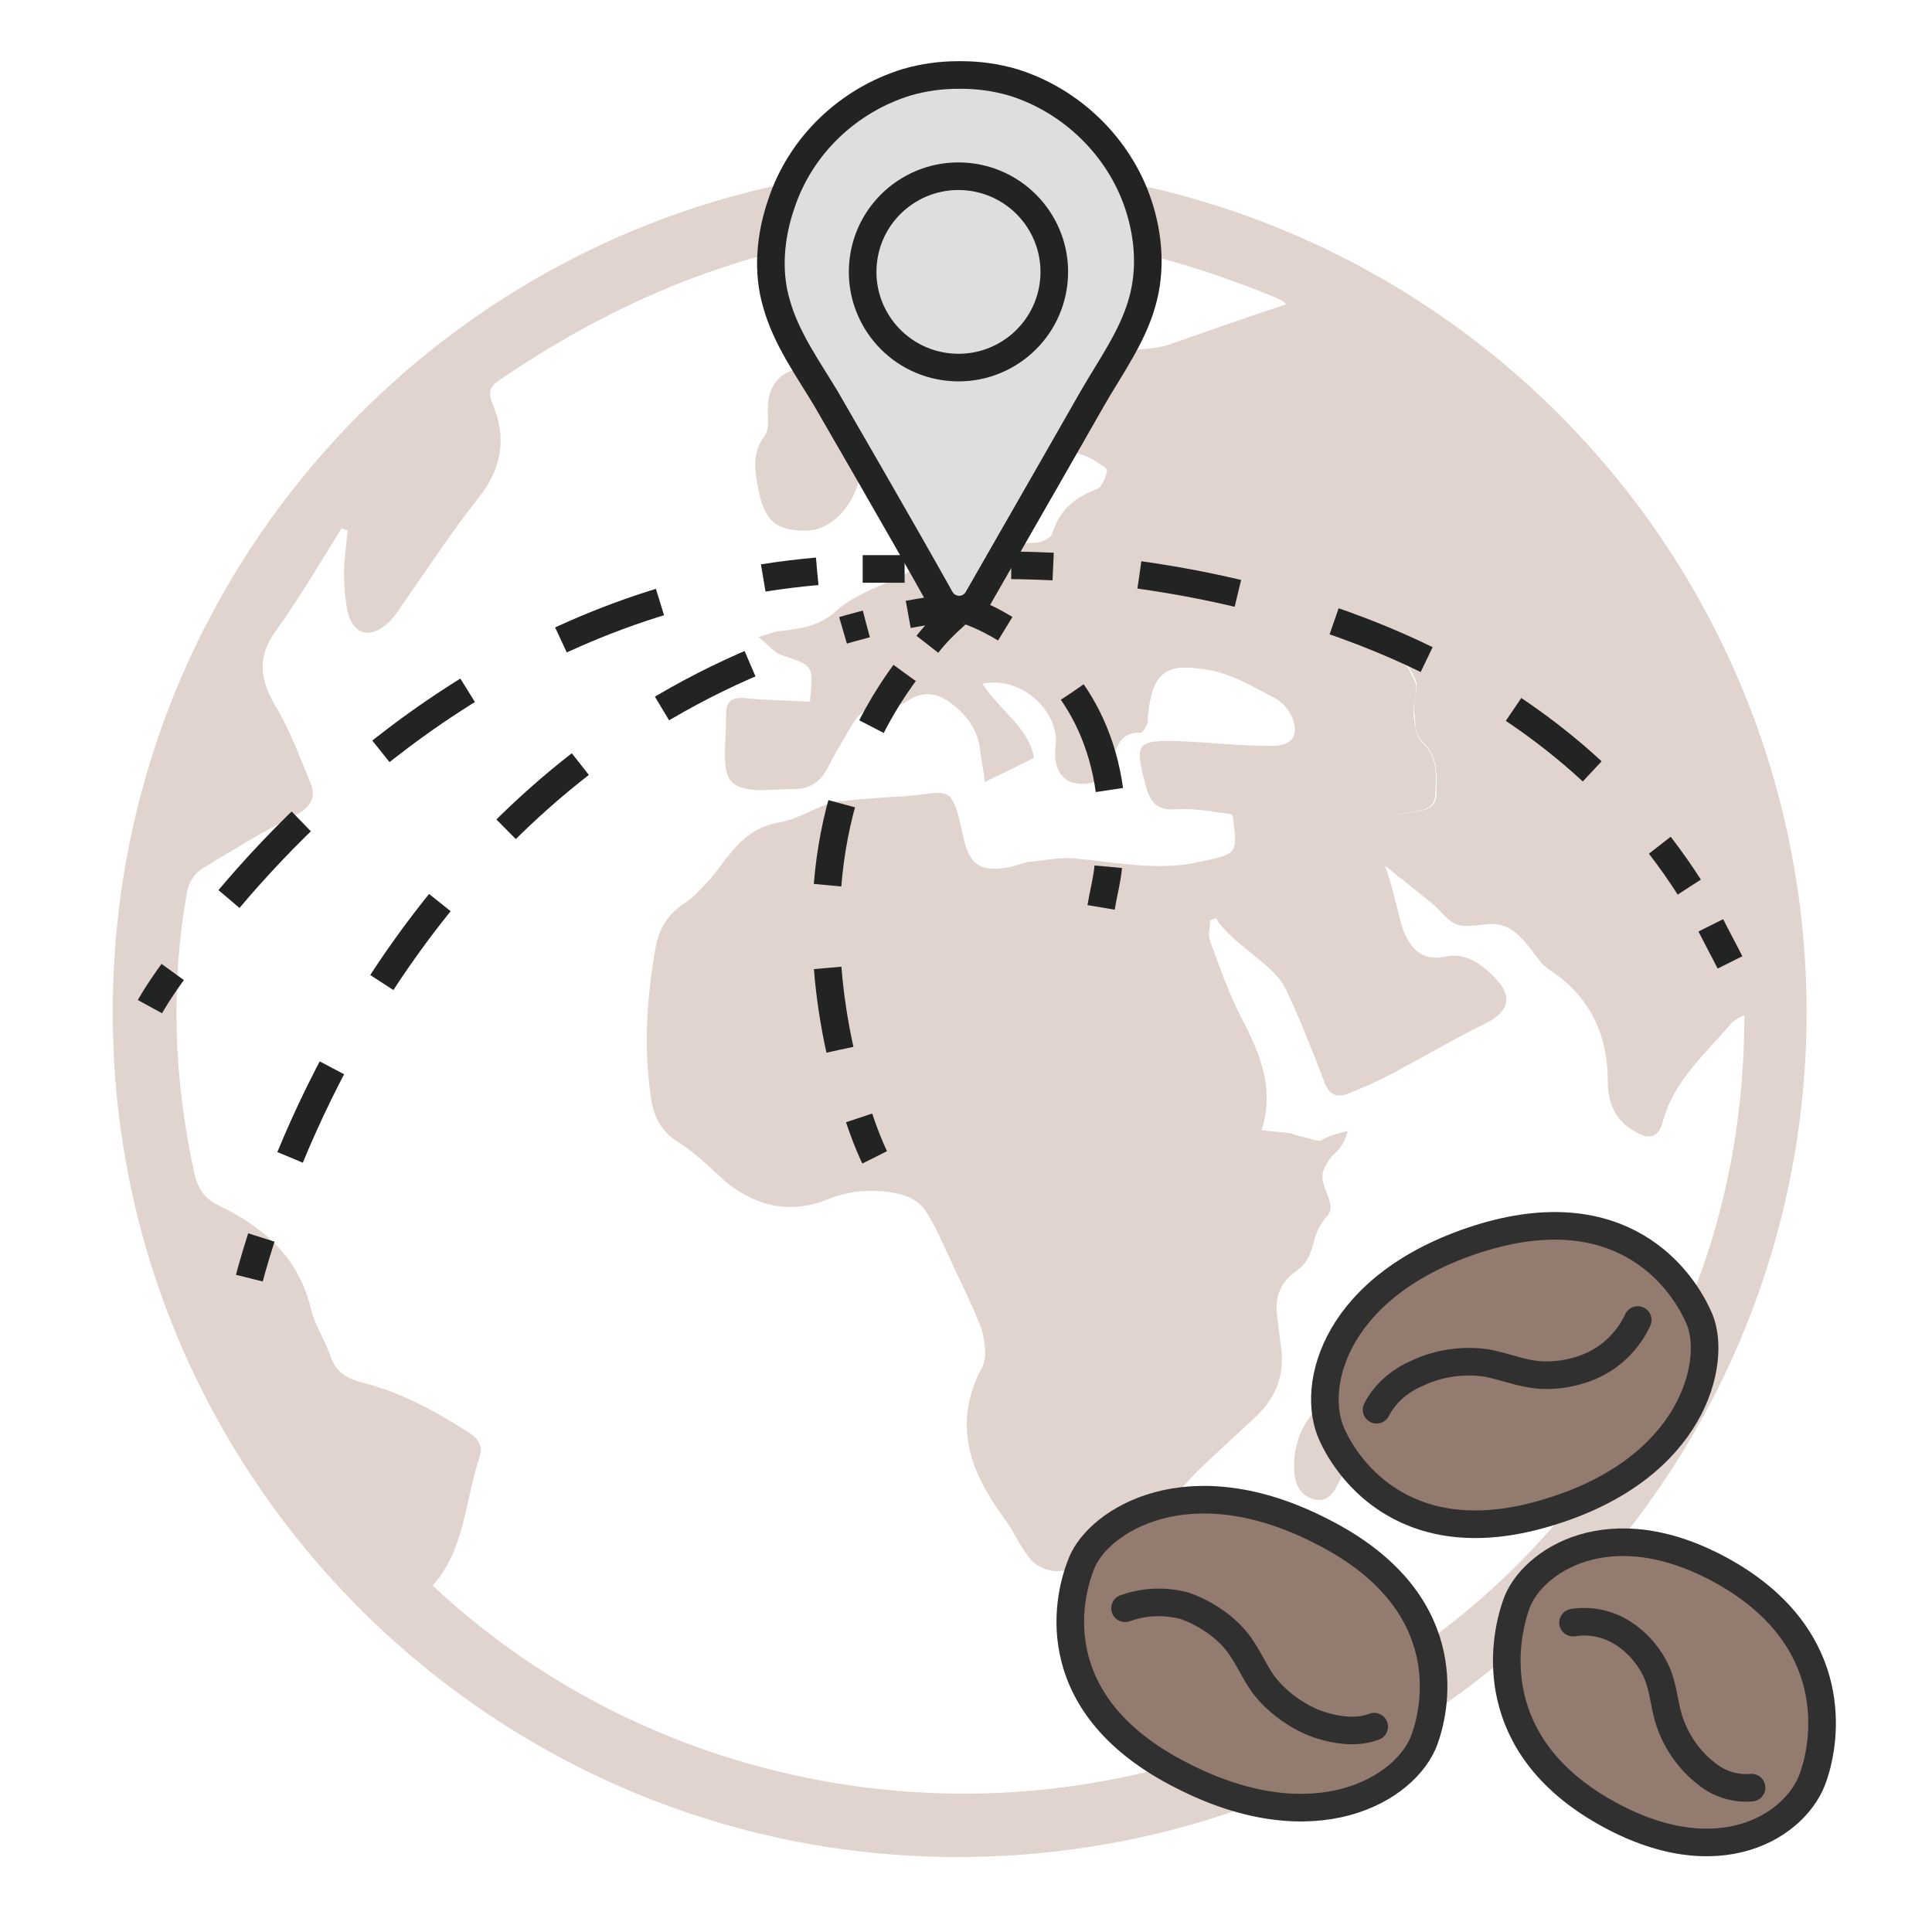 <?xml version="1.0" encoding="UTF-8"?>
<svg width="140px" height="140px" viewBox="0 0 140 140" version="1.1" xmlns="http://www.w3.org/2000/svg" xmlns:xlink="http://www.w3.org/1999/xlink">
    <!-- Generator: sketchtool 57.1 (101010) - https://sketch.com -->
    <title>284C7FF4-D82F-40EC-AE6D-81929A03663C</title>
    <desc>Created with sketchtool.</desc>
    <g id="Symbols" stroke="none" stroke-width="1" fill="none" fill-rule="evenodd">
        <g id="Qualitaet">
            <g id="Our-coffees" transform="translate(8, 5)">
                <g id="Tm4x8n_1_" transform="translate(0, 6.933)" fill="#E1D4CE" fill-rule="nonzero">
                    <g id="Group">
                        <path d="M61.545,122.634 C27.778,122.72 0.173,95.247 0.173,61.533 C0.087,27.647 27.431,0.173 61.285,0.086 C95.312,-2.72004641e-15 122.83,27.387 122.917,61.36 C122.917,95.16 95.486,122.547 61.545,122.634 Z M85.156,10.14 C85.156,10.14 85.156,9.967 85.069,9.967 C84.809,9.793 84.462,9.62 84.201,9.533 C64.497,1.473 45.833,3.553 28.212,15.6 C27.517,16.033 27.344,16.467 27.691,17.333 C28.733,19.76 28.385,22.013 26.649,24.18 C24.653,26.693 22.917,29.38 21.094,31.98 C20.833,32.413 20.486,32.847 20.139,33.193 C18.837,34.407 17.622,34.06 17.188,32.413 C17.014,31.547 16.927,30.507 16.927,29.64 C16.927,28.6 17.101,27.56 17.188,26.52 C17.014,26.433 16.927,26.433 16.753,26.347 C15.191,28.86 13.715,31.373 11.979,33.8 C10.59,35.707 10.851,37.353 11.979,39.26 C13.021,40.993 13.715,42.9 14.497,44.807 C14.931,45.847 14.497,46.627 13.368,47.147 C11.024,48.36 8.854,49.66 6.597,51.047 C6.076,51.393 5.642,52.087 5.556,52.693 C4.34,59.453 4.601,66.3 6.076,73.06 C6.337,74.187 6.771,74.88 7.812,75.4 C11.024,76.96 13.542,79.04 14.497,82.767 C14.757,83.98 15.451,85.02 15.885,86.147 C16.233,87.36 16.927,87.88 18.142,88.227 C21.007,88.92 23.524,90.307 25.955,91.867 C26.736,92.387 26.997,92.82 26.736,93.687 C25.694,96.807 25.694,100.36 23.351,102.96 C40.712,119.253 67.708,123.153 89.757,110.673 C100.781,104.433 108.854,95.333 113.889,83.72 C116.927,76.787 118.403,69.42 118.403,61.62 C117.882,61.88 117.622,62.053 117.448,62.227 C115.538,64.48 113.281,66.387 112.5,69.333 C112.153,70.633 111.372,70.633 110.417,70.027 C109.028,69.247 108.507,67.947 108.507,66.473 C108.507,63.007 107.205,60.233 104.253,58.327 C104.08,58.153 103.906,58.067 103.733,57.893 C102.517,56.333 101.649,54.86 99.826,55.033 C97.569,55.293 97.483,55.293 96.094,53.82 C95.747,53.473 93.924,52.087 93.576,51.74 C93.49,51.827 92.535,50.787 92.361,50.873 C92.795,51.74 93.403,54.773 93.75,55.64 C94.358,57.027 95.226,57.72 96.788,57.373 C98.264,57.113 99.306,57.893 100.26,58.847 C101.649,60.233 101.389,61.36 99.653,62.227 C97.656,63.18 95.66,64.393 93.663,65.433 C92.448,66.127 91.146,66.733 89.844,67.253 C88.889,67.687 88.281,67.427 87.934,66.387 C87.066,64.133 86.198,61.88 85.156,59.713 C84.375,57.98 81.076,56.333 80.122,54.6 C79.948,54.687 79.861,54.687 79.688,54.773 C79.688,55.293 79.514,55.813 79.688,56.247 C80.382,58.153 81.076,60.147 82.031,61.967 C83.333,64.48 84.375,66.993 83.42,69.94 C83.42,70.027 85.677,70.113 85.764,70.287 C88.889,71.067 86.545,70.72 89.67,70.027 C89.062,71.933 88.628,71.24 87.934,72.8 C87.413,74.013 89.062,75.313 88.108,76.267 C86.806,77.74 87.5,79.04 85.938,80.167 C84.722,81.033 84.375,82.073 84.549,83.46 C84.635,84.153 84.722,84.847 84.809,85.54 C85.156,87.62 84.462,89.353 82.986,90.74 C81.51,92.127 80.035,93.427 78.646,94.813 C77.517,96.027 76.302,97.153 75.521,98.627 C73.958,101.573 71.267,101.747 68.576,101.92 C67.969,101.92 67.101,101.573 66.753,101.14 C65.972,100.273 65.538,99.147 64.844,98.193 C62.326,94.813 60.938,91.26 63.194,87.1 C63.542,86.407 63.368,85.193 63.108,84.327 C62.413,82.507 61.545,80.86 60.764,79.127 C60.243,78 59.722,76.787 59.028,75.747 C58.681,75.227 57.986,74.793 57.292,74.62 C55.556,74.187 53.733,74.273 51.997,74.967 C49.219,76.093 46.701,75.487 44.444,73.58 C43.403,72.627 42.361,71.587 41.233,70.893 C39.844,70.027 39.323,68.9 39.149,67.427 C38.628,63.873 38.889,60.233 39.497,56.767 C39.757,55.293 40.451,54.253 41.667,53.473 C42.361,53.04 42.882,52.347 43.49,51.74 C44.878,50.007 45.92,48.1 48.438,47.667 C49.566,47.493 50.521,46.887 51.649,46.453 C52.17,46.28 52.604,46.107 53.125,46.107 C54.601,45.933 56.163,45.847 57.639,45.76 C60.851,45.5 60.938,44.72 61.806,48.707 C62.24,50.873 63.194,51.307 65.278,50.873 C65.712,50.787 66.059,50.613 66.493,50.527 C67.622,50.44 68.663,50.18 69.792,50.267 C72.83,50.527 75.868,51.22 78.906,50.527 C81.684,49.92 81.684,50.007 81.337,47.233 C81.337,47.147 81.25,47.06 81.163,47.06 C79.861,46.887 78.559,46.627 77.257,46.713 C75.868,46.8 75.347,46.28 75,44.893 C74.219,41.947 74.306,41.687 77.431,41.773 C79.688,41.86 81.858,42.12 84.115,42.12 C85.677,42.12 86.198,41.34 85.59,39.953 C85.33,39.433 84.896,38.913 84.375,38.653 C82.899,37.873 81.424,37.007 79.861,36.66 C76.823,36.14 75.521,36.313 75.174,40.04 C75.174,40.213 75.174,40.387 75.174,40.473 C75,40.733 74.826,41.167 74.653,41.167 C73.177,41.08 72.917,42.207 72.483,43.333 C72.049,44.547 71.181,45.067 69.878,44.807 C68.837,44.633 68.316,43.507 68.49,42.207 C68.837,39.607 65.972,37.007 63.194,37.613 C64.41,39.52 66.58,40.82 66.927,42.987 C65.712,43.593 64.67,44.113 63.368,44.72 C63.281,43.94 63.108,43.16 63.021,42.38 C62.847,40.907 61.979,39.78 60.764,38.913 C59.635,38.133 58.594,38.22 57.552,39 C57.292,39.173 56.771,39.173 56.337,39.173 C55.208,39.087 54.427,39.52 53.819,40.473 C53.212,41.513 52.604,42.467 52.083,43.507 C51.562,44.633 50.781,45.24 49.566,45.24 C48.698,45.24 47.83,45.327 47.049,45.327 C45.052,45.24 44.531,44.72 44.531,42.727 C44.531,41.773 44.618,40.82 44.618,39.867 C44.618,38.913 44.965,38.567 46.007,38.653 C47.569,38.827 49.132,38.827 50.694,38.913 C50.955,36.227 50.955,36.313 48.611,35.533 C48.09,35.36 47.743,34.84 46.962,34.233 C47.83,33.973 48.177,33.8 48.524,33.8 C50,33.627 51.389,33.453 52.604,32.327 C53.559,31.46 54.948,30.853 56.163,30.333 C58.247,29.467 58.42,29.467 58.333,27.213 C58.247,26.087 58.681,25.307 59.896,24.787 C60.33,25.393 60.677,26.087 61.198,26.607 C61.545,27.04 62.153,27.473 62.587,27.473 C64.062,27.56 65.625,27.473 67.101,27.387 C67.448,27.387 68.142,27.04 68.229,26.78 C68.75,25.047 69.878,24.093 71.528,23.487 C71.875,23.313 72.135,22.62 72.222,22.187 C72.222,21.927 71.615,21.667 71.267,21.407 C70.833,21.147 70.312,20.973 69.792,20.8 C69.271,20.627 68.837,20.107 68.316,20.193 C67.969,20.193 67.622,20.887 67.448,21.32 C67.188,22.013 67.188,22.707 67.014,23.4 C66.58,24.787 65.017,25.653 63.628,25.307 C61.979,24.96 62.153,23.747 62.24,22.533 C62.24,22.273 62.24,22.013 62.326,21.58 C61.198,23.227 59.722,23.66 58.247,23.4 C57.552,23.313 56.771,22.707 56.51,22.1 C56.25,21.667 56.51,20.713 56.858,20.28 C57.552,19.413 58.681,18.807 59.375,17.853 C60.417,16.38 61.806,15.687 63.455,15.253 C66.233,14.647 69.01,14.127 71.788,13.607 C73.351,13.347 75,13.52 76.562,13.087 C79.34,12.133 82.205,11.093 85.156,10.14 Z M94.618,38.22 C94.618,37.873 94.705,37.613 94.618,37.44 C94.358,36.92 94.097,36.227 93.75,36.14 C93.403,36.053 92.795,36.487 92.361,36.747 C90.365,38.22 90.451,40.213 91.059,42.38 C91.319,43.247 91.406,44.113 91.493,45.067 C91.753,47.06 92.101,47.32 94.097,46.973 C94.965,46.8 96.094,46.8 96.094,45.587 C96.094,44.287 96.267,42.9 95.052,41.773 C94.618,41.427 94.531,40.56 94.531,39.953 C94.358,39.347 94.531,38.653 94.618,38.22 Z" id="Shape"></path>
                        <path d="M94.618,38.22 C94.531,38.653 94.358,39.347 94.444,39.953 C94.531,40.56 94.618,41.427 94.965,41.773 C96.181,42.813 96.094,44.2 96.007,45.587 C96.007,46.8 94.878,46.8 94.01,46.973 C92.014,47.32 91.667,47.06 91.406,45.067 C91.319,44.2 91.233,43.247 90.972,42.38 C90.365,40.213 90.278,38.307 92.274,36.747 C92.708,36.4 93.316,35.967 93.663,36.14 C94.097,36.313 94.271,37.007 94.531,37.44 C94.618,37.613 94.618,37.787 94.618,38.22 Z" id="Path"></path>
                        <path d="M50.347,26.52 C48.177,26.52 47.396,25.74 46.962,23.573 C46.701,22.187 46.441,20.973 47.396,19.673 C47.83,19.067 47.569,18.027 47.656,17.247 C47.743,15.86 48.958,14.56 50.347,14.907 C50.868,15.08 51.476,15.947 51.649,16.64 C51.997,18.46 52.431,20.107 54.08,21.233 C54.253,21.32 54.427,21.58 54.427,21.753 C54.34,23.92 52.691,26.52 50.347,26.52 Z" id="Path"></path>
                        <path d="M91.927,88.66 C91.493,89.787 91.059,90.827 90.625,91.953 C90.191,92.993 89.757,94.033 89.236,95.073 C88.802,95.853 88.455,96.98 87.24,96.72 C85.938,96.373 85.764,95.247 85.764,94.12 C85.851,92.3 86.545,90.913 87.847,89.7 C88.542,89.093 88.802,87.967 89.323,87.1 C89.583,86.667 89.931,86.407 90.278,85.973 C90.625,86.407 91.146,86.753 91.406,87.273 C91.58,87.62 91.406,88.14 91.406,88.487 C91.753,88.573 91.84,88.66 91.927,88.66 Z" id="Path"></path>
                    </g>
                </g>
                <g id="Group" transform="translate(47.743, 0)" fill="#DDDEDE" fill-rule="nonzero" stroke="#222323">
                    <path d="M26.736,9.793 C25.347,5.633 21.875,2.253 17.622,0.953 C16.406,0.607 15.191,0.433 13.889,0.433 L13.889,0.433 C13.889,0.433 13.802,0.433 13.802,0.433 C13.802,0.433 13.715,0.433 13.715,0.433 L13.715,0.433 C12.413,0.433 11.198,0.607 9.983,0.953 C5.729,2.253 2.257,5.547 0.868,9.793 C0.087,12.047 -0.174,14.647 0.521,16.987 C1.215,19.5 2.778,21.667 4.08,23.833 C4.08,23.833 9.809,33.713 12.413,38.393 C13.021,39.433 14.497,39.433 15.104,38.393 C17.795,33.713 23.438,23.833 23.438,23.833 C24.74,21.58 26.302,19.413 26.997,16.987 C27.691,14.647 27.517,12.133 26.736,9.793 Z" id="Path" stroke-width="2"></path>
                    <ellipse id="Oval" stroke-width="2" transform="translate(13.711, 14.703) rotate(-84.345) translate(-13.711, -14.703) " cx="13.711" cy="14.703" rx="6.933" ry="6.944"></ellipse>
                </g>
                <g id="Group" transform="translate(9.549, 38.133)" stroke="#222323" stroke-width="2">
                    <path d="M0.521,49.487 C0.521,49.487 0.781,48.447 1.389,46.54" id="Path"></path>
                    <path d="M3.472,40.733 C8.333,28.947 20.139,8.58 45.226,2.08" id="Path" stroke-dasharray="7.163,7.163"></path>
                    <path d="M48.264,1.387 C49.219,1.213 50.26,1.04 51.215,0.867" id="Path"></path>
                </g>
                <g id="Group" transform="translate(65.104, 35.533)" stroke="#222323" stroke-width="2">
                    <path d="M0.174,0.433 C0.174,0.433 1.302,0.433 3.212,0.52" id="Path"></path>
                    <path d="M9.462,1.127 C20.573,2.687 38.976,7.627 49.306,23.747" id="Path" stroke-dasharray="7.263,7.263"></path>
                    <path d="M50.868,26.52 C51.302,27.387 51.823,28.34 52.257,29.207" id="Path"></path>
                </g>
                <g id="Group" transform="translate(61.632, 39)" stroke="#222323" stroke-width="2">
                    <path d="M0.521,0.26 C0.521,0.26 1.649,0.607 3.212,1.56" id="Path"></path>
                    <path d="M8.073,6.153 C9.635,8.407 10.851,11.527 10.938,15.513" id="Path" stroke-dasharray="7.656,7.656"></path>
                    <path d="M10.677,18.807 C10.59,19.76 10.33,20.713 10.156,21.753" id="Path"></path>
                </g>
                <g id="Group" transform="translate(51.215, 39)" stroke="#222323" stroke-width="2">
                    <path d="M4.167,39.867 C4.167,39.867 3.646,38.827 3.038,37.007" id="Path"></path>
                    <path d="M1.649,32.067 C0.087,24.96 -0.521,14.127 6.337,4.767" id="Path" stroke-dasharray="6,6"></path>
                    <path d="M7.986,2.687 C8.594,1.907 9.288,1.213 10.069,0.52" id="Path"></path>
                </g>
                <g id="Group" transform="translate(2.604, 35.533)" stroke="#222323" stroke-width="2">
                    <path d="M0.26,32.413 C0.26,32.413 0.781,31.46 1.91,29.9" id="Path"></path>
                    <path d="M5.99,24.613 C13.368,15.86 27.778,2.687 48.611,0.867" id="Path" stroke-dasharray="7.689,7.689"></path>
                    <path d="M51.91,0.693 C52.951,0.693 53.906,0.693 54.948,0.693" id="Path"></path>
                </g>
                <g id="Group" transform="translate(68.576, 83.2)" stroke="#303031" stroke-linecap="round" stroke-linejoin="round" stroke-width="2">
                    <g id="beans_2_" transform="translate(18.825, 0.091)" fill="#947B6F" fill-rule="nonzero">
                        <path d="M27.778,7.367 C26.562,4.42 22.135,-1.82 11.719,1.473 C1.389,4.767 -0.521,12.133 1.128,15.687 C2.257,18.2 6.597,24.527 17.014,21.233 C27.344,18.027 28.993,10.4 27.778,7.367 Z" id="Path"></path>
                    </g>
                    <path d="M23.177,13.953 C23.698,12.913 24.74,11.873 26.215,11.267 C27.691,10.573 29.514,10.313 31.163,10.573 C32.552,10.833 33.681,11.353 35.069,11.44 C36.458,11.527 38.021,11.18 39.149,10.573 C40.625,9.793 41.58,8.58 42.101,7.453" id="Stroke-1004_2_"></path>
                    <g id="beans_3_" transform="translate(0.595, 20.025)" fill="#947B6F" fill-rule="nonzero">
                        <path d="M1.215,5.027 C1.66533454e-16,7.973 -1.302,15.513 8.507,20.453 C18.142,25.393 24.74,21.407 26.042,17.853 C26.997,15.253 28.385,7.713 18.663,2.773 C8.941,-2.253 2.431,1.993 1.215,5.027 Z" id="Path"></path>
                    </g>
                    <path d="M23.003,36.92 C21.875,37.353 20.486,37.267 18.924,36.747 C17.448,36.227 15.885,35.1 14.931,33.8 C14.149,32.673 13.715,31.46 12.76,30.42 C11.806,29.38 10.503,28.6 9.288,28.167 C7.639,27.733 6.163,27.907 4.948,28.34" id="Stroke-1004_1_"></path>
                    <g id="beans_4_" transform="translate(31.845, 23.491)" fill="#947B6F" fill-rule="nonzero">
                        <path d="M1.476,4.507 C0.434,7.367 -0.694,14.733 7.812,19.587 C16.146,24.353 21.875,20.54 23.003,16.987 C23.872,14.473 25.087,7.107 16.58,2.253 C8.16,-2.513 2.517,1.56 1.476,4.507 Z" id="Path"></path>
                    </g>
                    <path d="M50.347,41.34 C49.306,41.427 48.09,41.167 47.049,40.3 C45.92,39.433 44.965,38.133 44.444,36.66 C44.01,35.447 44.01,34.233 43.49,33.02 C42.969,31.807 42.014,30.767 41.059,30.16 C39.844,29.38 38.542,29.207 37.413,29.38" id="Stroke-1004_3_"></path>
                </g>
            </g>
        </g>
    </g>
</svg>